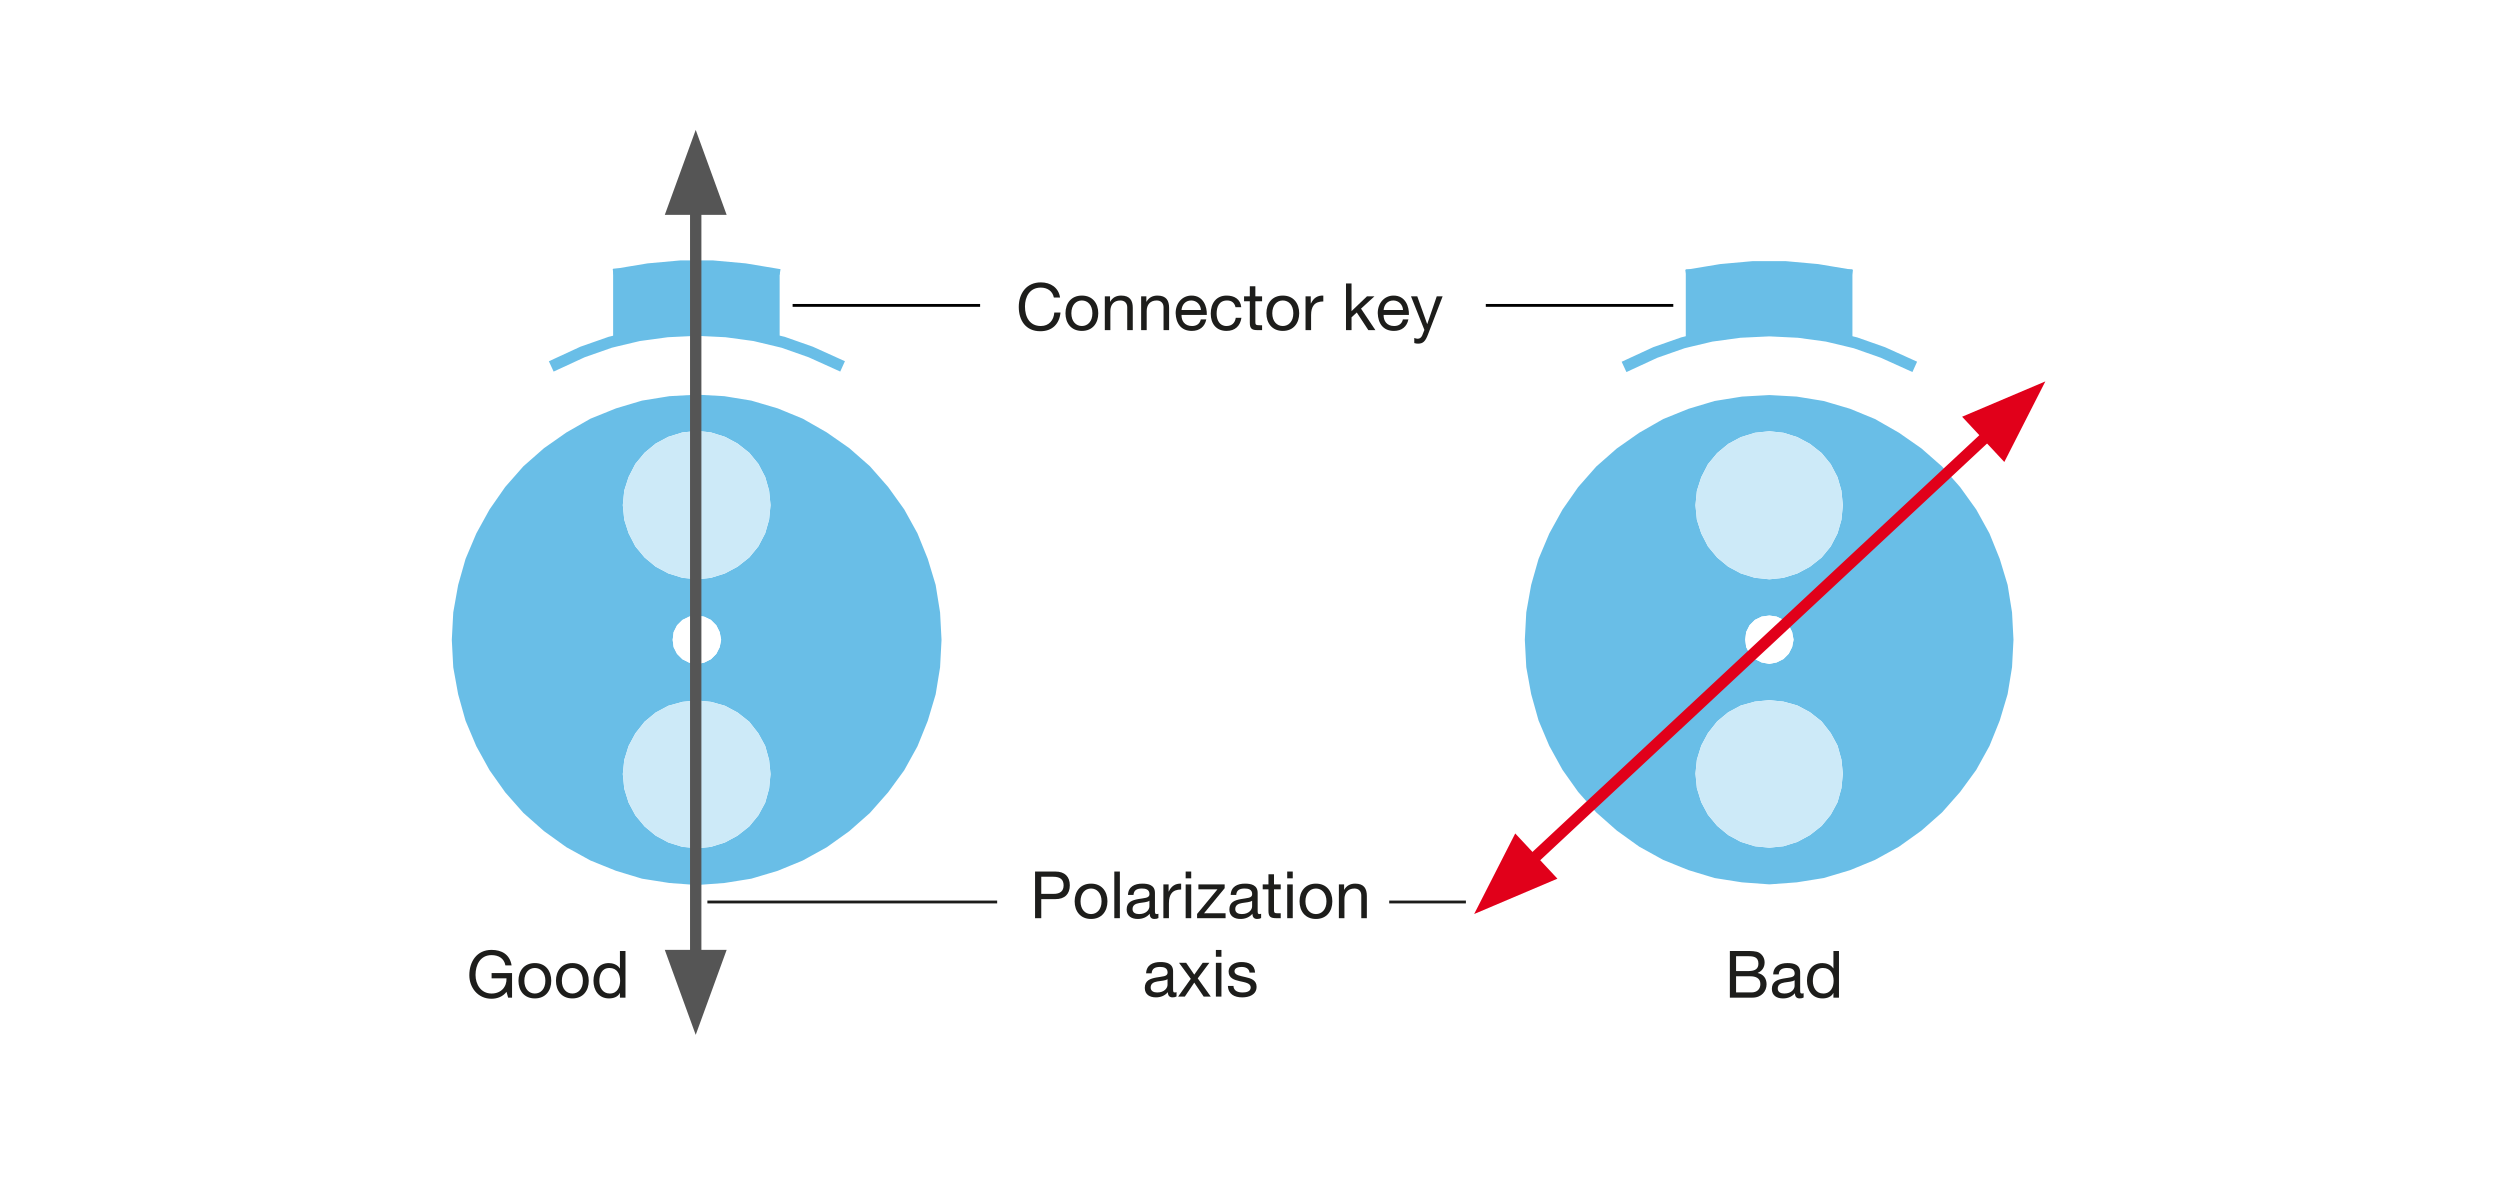<?xml version="1.0" encoding="utf-8"?>
<!-- Generator: Adobe Illustrator 16.0.0, SVG Export Plug-In . SVG Version: 6.00 Build 0)  -->
<!DOCTYPE svg PUBLIC "-//W3C//DTD SVG 1.1//EN" "http://www.w3.org/Graphics/SVG/1.1/DTD/svg11.dtd">
<svg version="1.1" xmlns="http://www.w3.org/2000/svg" xmlns:xlink="http://www.w3.org/1999/xlink" x="0px" y="0px" width="880px"
	 height="420px" viewBox="0 0 880 420" enable-background="new 0 0 880 420" xml:space="preserve">
<g id="Ebene_3">
	<rect fill="#FFFFFF" width="880" height="420"/>
	<g id="XMLID_2_">
		<g>
			<path fill="#69BEE7" d="M329.914,215.69l0.501,9.53l-0.501,9.563l-1.538,9.397l-2.742,9.195l-3.578,8.862l-4.615,8.359
				l-5.618,7.691l-6.32,7.156l-7.156,6.32l-7.858,5.618l-8.36,4.614l-8.694,3.578l-9.196,2.742l-9.397,1.505l-9.53,0.702
				l-9.564-0.702l-9.53-1.505l-9.063-2.742l-8.861-3.578l-8.36-4.614l-7.825-5.618l-7.156-6.32l-6.32-7.156l-5.451-7.691
				l-4.615-8.359l-3.745-8.862l-2.575-9.195l-1.705-9.397l-0.502-9.563l0.502-9.53l1.705-9.564l2.575-9.063l3.745-8.861l4.615-8.36
				l5.451-7.825l6.32-7.189l7.156-6.287l7.825-5.484l8.36-4.782l8.861-3.578l9.063-2.708l9.53-1.538l9.564-0.535l9.53,0.535
				l9.397,1.538l9.196,2.708l8.694,3.578l8.36,4.782l7.858,5.484l7.156,6.287l6.32,7.189l5.618,7.825l4.615,8.36l3.578,8.861
				l2.742,9.063L329.914,215.69z M271.227,177.803l-0.501-5.116l-1.371-4.782l-2.408-4.615l-3.21-3.913l-4.113-3.244l-4.448-2.374
				l-4.916-1.538l-4.949-0.535l-5.116,0.535l-4.949,1.538l-4.448,2.374l-3.912,3.244l-3.244,3.913l-2.375,4.615l-1.538,4.782
				l-0.501,5.116l0.501,5.116l1.538,4.782l2.375,4.615l3.244,3.912l3.912,3.244l4.448,2.375l4.949,1.538l5.116,0.535l4.949-0.535
				l4.916-1.538l4.448-2.375l4.113-3.244l3.21-3.912l2.408-4.615l1.371-4.782L271.227,177.803z M271.227,272.472l-0.501-4.949
				l-1.371-4.949l-2.408-4.414l-3.21-4.113l-4.113-3.243l-4.448-2.375l-4.916-1.37l-4.949-0.502l-5.116,0.502l-4.949,1.37
				l-4.448,2.375l-3.912,3.243l-3.244,4.113l-2.375,4.414l-1.538,4.949l-0.501,4.949l0.501,5.116l1.538,4.949l2.375,4.447
				l3.244,3.913l3.912,3.243l4.448,2.408l4.949,1.538l5.116,0.501l4.949-0.501l4.916-1.538l4.448-2.408l4.113-3.243l3.21-3.913
				l2.408-4.447l1.371-4.949L271.227,272.472z M253.838,225.221l-0.501-2.709l-1.204-2.407l-1.873-1.873l-2.408-1.17l-2.542-0.368
				l-2.742,0.368l-2.374,1.17l-1.873,1.873l-1.204,2.407l-0.334,2.709l0.334,2.575l1.204,2.374l1.873,1.873l2.374,1.203l2.742,0.502
				l2.542-0.502l2.408-1.203l1.873-1.873l1.204-2.374L253.838,225.221z"/>
			<polygon fill="#69BEE7" points="273.601,119.951 273.601,119.985 265.609,118.079 255.543,116.708 245.311,116.206 
				234.911,116.708 224.845,118.079 216.82,119.985 216.82,119.951 216.82,95.573 228.089,93.701 239.525,92.664 250.929,92.664 
				262.365,93.701 273.601,95.573 			"/>
			<polygon fill="#CDEAF8" points="270.725,172.687 271.227,177.803 270.725,182.919 269.354,187.701 266.946,192.316 
				263.736,196.228 259.623,199.472 255.175,201.846 250.26,203.384 245.311,203.919 240.194,203.384 235.245,201.846 
				230.797,199.472 226.885,196.228 223.642,192.316 221.267,187.701 219.729,182.919 219.228,177.803 219.729,172.687 
				221.267,167.904 223.642,163.29 226.885,159.377 230.797,156.133 235.245,153.759 240.194,152.221 245.311,151.686 
				250.26,152.221 255.175,153.759 259.623,156.133 263.736,159.377 266.946,163.29 269.354,167.904 			"/>
			<polygon fill="#CDEAF8" points="270.725,267.522 271.227,272.472 270.725,277.588 269.354,282.537 266.946,286.984 
				263.736,290.897 259.623,294.141 255.175,296.549 250.26,298.087 245.311,298.588 240.194,298.087 235.245,296.549 
				230.797,294.141 226.885,290.897 223.642,286.984 221.267,282.537 219.729,277.588 219.228,272.472 219.729,267.522 
				221.267,262.573 223.642,258.159 226.885,254.046 230.797,250.803 235.245,248.428 240.194,247.058 245.311,246.556 
				250.26,247.058 255.175,248.428 259.623,250.803 263.736,254.046 266.946,258.159 269.354,262.573 			"/>
			<polygon fill="#FFFFFF" points="253.336,222.512 253.838,225.221 253.336,227.796 252.132,230.17 250.26,232.043 
				247.852,233.246 245.311,233.748 242.568,233.246 240.194,232.043 238.322,230.17 237.118,227.796 236.783,225.221 
				237.118,222.512 238.322,220.104 240.194,218.231 242.568,217.062 245.311,216.693 247.852,217.062 250.26,218.231 
				252.132,220.104 			"/>
		</g>
		<g>
			<polygon fill="none" stroke="#69BEE7" stroke-width="2" stroke-linecap="square" stroke-miterlimit="10" points="
				330.416,225.221 329.914,215.69 328.376,206.126 325.634,197.064 322.056,188.203 317.441,179.843 311.823,172.018 
				305.503,164.828 298.347,158.541 290.488,153.057 282.128,148.275 273.434,144.697 264.238,141.988 254.841,140.45 
				245.311,139.915 235.747,140.45 226.216,141.988 217.154,144.697 208.292,148.275 199.932,153.057 192.107,158.541 
				184.951,164.828 178.631,172.018 173.18,179.843 168.565,188.203 164.82,197.064 162.245,206.126 160.54,215.69 160.038,225.221 
				160.54,234.784 162.245,244.182 164.82,253.377 168.565,262.239 173.18,270.599 178.631,278.29 184.951,285.446 192.107,291.767 
				199.932,297.385 208.292,301.999 217.154,305.577 226.216,308.319 235.747,309.824 245.311,310.526 254.841,309.824 
				264.238,308.319 273.434,305.577 282.128,301.999 290.488,297.385 298.347,291.767 305.503,285.446 311.823,278.29 
				317.441,270.599 322.056,262.239 325.634,253.377 328.376,244.182 329.914,234.784 			"/>
			<polyline fill="none" stroke="#69BEE7" stroke-width="4" stroke-linecap="square" stroke-miterlimit="10" points="
				294.769,128.144 285.372,123.897 275.674,120.486 273.601,119.985 265.609,118.079 255.543,116.708 245.311,116.206 
				234.911,116.708 224.845,118.079 216.82,119.985 214.78,120.486 205.049,123.897 195.853,128.144 			"/>
			
				<line fill="none" stroke="#69BEE7" stroke-width="1.667" stroke-linecap="square" stroke-miterlimit="10" x1="273.601" y1="95.573" x2="273.601" y2="119.951"/>
			
				<line fill="none" stroke="#69BEE7" stroke-width="2" stroke-linecap="square" stroke-miterlimit="10" x1="216.82" y1="95.573" x2="216.82" y2="119.951"/>
			<polyline fill="none" stroke="#69BEE7" stroke-width="2" stroke-linecap="square" stroke-miterlimit="10" points="
				273.601,95.573 262.365,93.701 250.929,92.664 239.525,92.664 228.089,93.701 216.82,95.573 			"/>
		</g>
	</g>
	<g>
		<g id="XMLID_1_">
			<g>
				<path fill="#69BEE7" d="M707.243,215.667l0.501,9.51l-0.501,9.542l-1.534,9.376l-2.736,9.177l-3.57,8.842l-4.604,8.342
					l-5.605,7.674l-6.307,7.141l-7.141,6.307l-7.841,5.605l-8.342,4.604l-8.676,3.57l-9.176,2.736l-9.376,1.501l-9.509,0.701
					l-9.543-0.701l-9.51-1.501l-9.042-2.736l-8.843-3.57l-8.342-4.604l-7.808-5.605l-7.141-6.307l-6.306-7.141l-5.439-7.674
					l-4.604-8.342l-3.736-8.842l-2.569-9.177l-1.702-9.376l-0.5-9.542l0.5-9.51l1.702-9.543l2.569-9.042l3.736-8.842l4.604-8.341
					l5.439-7.808l6.306-7.174l7.141-6.273l7.808-5.472l8.342-4.771l8.843-3.57l9.042-2.703l9.51-1.535l9.543-0.534l9.509,0.534
					l9.376,1.535l9.176,2.703l8.676,3.57l8.342,4.771l7.841,5.472l7.141,6.273l6.307,7.174l5.605,7.808l4.604,8.341l3.57,8.842
					l2.736,9.042L707.243,215.667z M648.685,177.862l-0.5-5.105l-1.368-4.771l-2.402-4.604l-3.203-3.904l-4.104-3.237l-4.438-2.369
					l-4.905-1.535l-4.938-0.534l-5.105,0.534l-4.938,1.535l-4.438,2.369l-3.904,3.237l-3.236,3.904l-2.369,4.604l-1.534,4.771
					l-0.501,5.105l0.501,5.105l1.534,4.771l2.369,4.604l3.236,3.904l3.904,3.236l4.438,2.369l4.938,1.535l5.105,0.534l4.938-0.534
					l4.905-1.535l4.438-2.369l4.104-3.236l3.203-3.904l2.402-4.604l1.368-4.771L648.685,177.862z M648.685,272.323l-0.5-4.938
					l-1.368-4.938l-2.402-4.405l-3.203-4.104l-4.104-3.236l-4.438-2.369l-4.905-1.368l-4.938-0.501l-5.105,0.501l-4.938,1.368
					l-4.438,2.369l-3.904,3.236l-3.236,4.104l-2.369,4.405l-1.534,4.938l-0.501,4.938l0.501,5.105l1.534,4.938l2.369,4.438
					l3.236,3.903l3.904,3.237l4.438,2.402l4.938,1.534l5.105,0.501l4.938-0.501l4.905-1.534l4.438-2.402l4.104-3.237l3.203-3.903
					l2.402-4.438l1.368-4.938L648.685,272.323z M631.334,225.177l-0.5-2.703l-1.201-2.402l-1.869-1.868l-2.402-1.168l-2.535-0.367
					l-2.736,0.367l-2.369,1.168l-1.868,1.868l-1.201,2.402l-0.334,2.703l0.334,2.568l1.201,2.369l1.868,1.869l2.369,1.201l2.736,0.5
					l2.535-0.5l2.402-1.201l1.869-1.869l1.201-2.369L631.334,225.177z"/>
				<polygon fill="#69BEE7" points="651.054,120.138 651.054,120.171 643.079,118.27 633.036,116.901 622.826,116.401 
					612.449,116.901 602.405,118.27 594.397,120.171 594.397,120.138 594.397,95.814 605.642,93.945 617.054,92.911 628.432,92.911 
					639.843,93.945 651.054,95.814 				"/>
				<polygon fill="#CDEAF8" points="648.185,172.757 648.685,177.862 648.185,182.967 646.816,187.739 644.414,192.343 
					641.211,196.248 637.106,199.484 632.669,201.853 627.764,203.388 622.826,203.922 617.721,203.388 612.782,201.853 
					608.345,199.484 604.44,196.248 601.204,192.343 598.835,187.739 597.301,182.967 596.8,177.862 597.301,172.757 
					598.835,167.986 601.204,163.381 604.44,159.478 608.345,156.241 612.782,153.872 617.721,152.337 622.826,151.803 
					627.764,152.337 632.669,153.872 637.106,156.241 641.211,159.478 644.414,163.381 646.816,167.986 				"/>
				<polygon fill="#CDEAF8" points="648.185,267.385 648.685,272.323 648.185,277.429 646.816,282.367 644.414,286.805 
					641.211,290.708 637.106,293.945 632.669,296.348 627.764,297.882 622.826,298.383 617.721,297.882 612.782,296.348 
					608.345,293.945 604.44,290.708 601.204,286.805 598.835,282.367 597.301,277.429 596.8,272.323 597.301,267.385 
					598.835,262.447 601.204,258.042 604.44,253.938 608.345,250.702 612.782,248.333 617.721,246.965 622.826,246.464 
					627.764,246.965 632.669,248.333 637.106,250.702 641.211,253.938 644.414,258.042 646.816,262.447 				"/>
				<polygon fill="#FFFFFF" points="630.834,222.474 631.334,225.177 630.834,227.745 629.633,230.114 627.764,231.983 
					625.361,233.185 622.826,233.685 620.09,233.185 617.721,231.983 615.853,230.114 614.651,227.745 614.317,225.177 
					614.651,222.474 615.853,220.071 617.721,218.203 620.09,217.035 622.826,216.668 625.361,217.035 627.764,218.203 
					629.633,220.071 				"/>
			</g>
			<g>
				<polygon fill="none" stroke="#69BEE7" stroke-width="2" stroke-linecap="square" stroke-miterlimit="10" points="
					707.744,225.177 707.243,215.667 705.709,206.124 702.973,197.082 699.402,188.239 694.798,179.898 689.192,172.09 
					682.886,164.916 675.745,158.643 667.904,153.171 659.563,148.399 650.887,144.83 641.711,142.126 632.335,140.592 
					622.826,140.058 613.283,140.592 603.773,142.126 594.731,144.83 585.889,148.399 577.547,153.171 569.739,158.643 
					562.599,164.916 556.293,172.09 550.854,179.898 546.249,188.239 542.513,197.082 539.943,206.124 538.241,215.667 
					537.741,225.177 538.241,234.719 539.943,244.095 542.513,253.271 546.249,262.113 550.854,270.455 556.293,278.129 
					562.599,285.27 569.739,291.576 577.547,297.182 585.889,301.786 594.731,305.356 603.773,308.093 613.283,309.594 
					622.826,310.295 632.335,309.594 641.711,308.093 650.887,305.356 659.563,301.786 667.904,297.182 675.745,291.576 
					682.886,285.27 689.192,278.129 694.798,270.455 699.402,262.113 702.973,253.271 705.709,244.095 707.243,234.719 				"/>
				<polyline fill="none" stroke="#69BEE7" stroke-width="4" stroke-linecap="square" stroke-miterlimit="10" points="
					672.175,128.313 662.799,124.075 653.123,120.672 651.054,120.171 643.079,118.27 633.036,116.901 622.826,116.401 
					612.449,116.901 602.405,118.27 594.397,120.171 592.362,120.672 582.652,124.075 573.477,128.313 				"/>
				
					<line fill="none" stroke="#69BEE7" stroke-width="2" stroke-linecap="square" stroke-miterlimit="10" x1="651.054" y1="95.814" x2="651.054" y2="120.138"/>
				
					<line fill="none" stroke="#69BEE7" stroke-width="2" stroke-linecap="square" stroke-miterlimit="10" x1="594.397" y1="95.814" x2="594.397" y2="120.138"/>
				<polyline fill="none" stroke="#69BEE7" stroke-width="2" stroke-linecap="square" stroke-miterlimit="10" points="
					651.054,95.814 639.843,93.945 628.432,92.911 617.054,92.911 605.642,93.945 594.397,95.814 				"/>
			</g>
		</g>
	</g>
	<path fill="none" stroke="#E1001A" stroke-width="7.049" d="M245.076,79.693"/>
	<path fill="none" stroke="#E1001A" stroke-width="7.049" d="M245.076,332.324"/>
	<g>
		<line fill="none" stroke="#E1001A" stroke-width="4" x1="535.232" y1="306.52" x2="704.854" y2="148.338"/>
		<polygon fill="#E1001A" points="533.364,293.376 518.9,321.738 548.213,309.292 		"/>
		<polygon fill="#E1001A" points="719.962,134.253 690.66,146.691 705.521,162.619 		"/>
	</g>
	<line fill="#69BEE7" stroke="#555555" stroke-width="4" x1="244.891" y1="341.47" x2="244.891" y2="70.057"/>
	<polygon fill="#555555" points="234.006,334.357 244.891,364.275 255.782,334.357 	"/>
	<polygon fill="#555555" points="244.891,45.725 234.006,75.639 255.782,75.639 	"/>
</g>
<g id="Ebene_2">
	<g>
		<path fill="#1D1D1B" d="M178.287,349.124c-1.265,1.725-3.334,2.438-5.266,2.438c-4.898,0-7.818-4.002-7.818-8.279
			c0-4.783,2.622-8.922,7.818-8.922c3.587,0,6.438,1.609,7.06,5.45h-2.185c-0.437-2.483-2.438-3.61-4.875-3.61
			c-3.978,0-5.634,3.449-5.634,6.967c0,3.427,1.978,6.555,5.634,6.555c3.38,0,5.404-2.369,5.266-5.358h-5.243v-1.839h7.197v8.646
			h-1.379L178.287,349.124z"/>
		<path fill="#1D1D1B" d="M188.27,339.005c3.771,0,5.771,2.737,5.771,6.232c0,3.473-2,6.209-5.771,6.209s-5.772-2.736-5.772-6.209
			C182.498,341.742,184.499,339.005,188.27,339.005z M188.27,349.722c2.046,0,3.702-1.609,3.702-4.484
			c0-2.897-1.656-4.508-3.702-4.508s-3.702,1.61-3.702,4.508C184.568,348.112,186.224,349.722,188.27,349.722z"/>
		<path fill="#1D1D1B" d="M201.472,339.005c3.771,0,5.771,2.737,5.771,6.232c0,3.473-2,6.209-5.771,6.209s-5.772-2.736-5.772-6.209
			C195.7,341.742,197.701,339.005,201.472,339.005z M201.472,349.722c2.046,0,3.702-1.609,3.702-4.484
			c0-2.897-1.656-4.508-3.702-4.508s-3.702,1.61-3.702,4.508C197.77,348.112,199.426,349.722,201.472,349.722z"/>
		<path fill="#1D1D1B" d="M220.169,351.17h-1.955v-1.61h-0.046c-0.644,1.312-2.162,1.887-3.794,1.887
			c-3.656,0-5.473-2.898-5.473-6.255c0-3.357,1.794-6.187,5.427-6.187c1.218,0,2.966,0.461,3.84,1.863h0.046v-6.117h1.955V351.17z
			 M214.651,349.722c2.622,0,3.633-2.254,3.633-4.484c0-2.346-1.058-4.508-3.749-4.508c-2.667,0-3.564,2.277-3.564,4.6
			C210.972,347.56,212.121,349.722,214.651,349.722z"/>
	</g>
	<g>
		<path fill="#1D1D1B" d="M364.34,306.783h7.198c3.265,0,5.036,1.816,5.036,4.852s-1.771,4.875-5.036,4.852h-5.013v6.715h-2.185
			V306.783z M366.524,314.647h4.277c2.46,0.022,3.587-1.059,3.587-3.013c0-1.955-1.126-3.013-3.587-3.013h-4.277V314.647z"/>
		<path fill="#1D1D1B" d="M384.05,311.037c3.771,0,5.771,2.736,5.771,6.231c0,3.472-2,6.209-5.771,6.209s-5.772-2.737-5.772-6.209
			C378.278,313.773,380.279,311.037,384.05,311.037z M384.05,321.753c2.046,0,3.702-1.61,3.702-4.484
			c0-2.897-1.656-4.507-3.702-4.507s-3.702,1.609-3.702,4.507C380.348,320.143,382.003,321.753,384.05,321.753z"/>
		<path fill="#1D1D1B" d="M392.238,306.783h1.955v16.418h-1.955V306.783z"/>
		<path fill="#1D1D1B" d="M407.761,323.155c-0.345,0.207-0.782,0.322-1.403,0.322c-1.012,0-1.656-0.553-1.656-1.84
			c-1.081,1.265-2.529,1.84-4.185,1.84c-2.161,0-3.932-0.966-3.932-3.335c0-2.69,2.001-3.265,4.024-3.656
			c2.162-0.414,4.001-0.275,4.001-1.747c0-1.702-1.403-1.978-2.645-1.978c-1.655,0-2.874,0.506-2.966,2.253h-1.955
			c0.115-2.943,2.392-3.978,5.036-3.978c2.139,0,4.461,0.482,4.461,3.265v6.117c0,0.92,0,1.334,0.621,1.334
			c0.161,0,0.345-0.023,0.598-0.115V323.155z M404.588,317.062c-0.759,0.552-2.23,0.575-3.541,0.805
			c-1.288,0.23-2.392,0.69-2.392,2.139c0,1.288,1.104,1.748,2.299,1.748c2.576,0,3.633-1.61,3.633-2.69V317.062z"/>
		<path fill="#1D1D1B" d="M409.511,311.313h1.839v2.507h0.046c0.943-1.909,2.254-2.852,4.369-2.782v2.069
			c-3.15,0-4.3,1.794-4.3,4.806v5.289h-1.955V311.313z"/>
		<path fill="#1D1D1B" d="M419.308,309.174h-1.955v-2.391h1.955V309.174z M417.354,311.313h1.955v11.889h-1.955V311.313z"/>
		<path fill="#1D1D1B" d="M421.379,321.706l7.174-8.669h-6.714v-1.725h9.244v1.334l-7.267,8.83h7.588v1.725h-10.026V321.706z"/>
		<path fill="#1D1D1B" d="M443.916,323.155c-0.345,0.207-0.781,0.322-1.402,0.322c-1.012,0-1.656-0.553-1.656-1.84
			c-1.081,1.265-2.529,1.84-4.185,1.84c-2.161,0-3.932-0.966-3.932-3.335c0-2.69,2.001-3.265,4.024-3.656
			c2.162-0.414,4.001-0.275,4.001-1.747c0-1.702-1.403-1.978-2.645-1.978c-1.655,0-2.874,0.506-2.966,2.253H433.2
			c0.115-2.943,2.392-3.978,5.036-3.978c2.138,0,4.461,0.482,4.461,3.265v6.117c0,0.92,0,1.334,0.621,1.334
			c0.16,0,0.345-0.023,0.598-0.115V323.155z M440.743,317.062c-0.759,0.552-2.23,0.575-3.541,0.805
			c-1.288,0.23-2.392,0.69-2.392,2.139c0,1.288,1.104,1.748,2.299,1.748c2.576,0,3.633-1.61,3.633-2.69V317.062z"/>
		<path fill="#1D1D1B" d="M448.449,311.313h2.368v1.725h-2.368v7.382c0,0.896,0.252,1.058,1.471,1.058h0.897v1.725h-1.495
			c-2.023,0-2.828-0.414-2.828-2.599v-7.565h-2.023v-1.725h2.023v-3.564h1.955V311.313z"/>
		<path fill="#1D1D1B" d="M455.049,309.174h-1.954v-2.391h1.954V309.174z M453.095,311.313h1.954v11.889h-1.954V311.313z"/>
		<path fill="#1D1D1B" d="M463.213,311.037c3.771,0,5.771,2.736,5.771,6.231c0,3.472-2,6.209-5.771,6.209
			c-3.771,0-5.771-2.737-5.771-6.209C457.441,313.773,459.442,311.037,463.213,311.037z M463.213,321.753
			c2.047,0,3.703-1.61,3.703-4.484c0-2.897-1.656-4.507-3.703-4.507c-2.046,0-3.701,1.609-3.701,4.507
			C459.512,320.143,461.167,321.753,463.213,321.753z"/>
		<path fill="#1D1D1B" d="M471.287,311.313h1.84v1.886h0.046c0.827-1.472,2.161-2.161,3.862-2.161c3.128,0,4.094,1.793,4.094,4.346
			v7.818h-1.955v-8.048c0-1.449-0.92-2.392-2.414-2.392c-2.368,0-3.518,1.586-3.518,3.725v6.715h-1.955V311.313z"/>
		<path fill="#1D1D1B" d="M414.144,350.755c-0.345,0.207-0.782,0.322-1.403,0.322c-1.012,0-1.656-0.553-1.656-1.84
			c-1.081,1.265-2.529,1.84-4.185,1.84c-2.161,0-3.932-0.966-3.932-3.335c0-2.69,2.001-3.265,4.024-3.656
			c2.162-0.414,4.001-0.275,4.001-1.747c0-1.702-1.403-1.978-2.645-1.978c-1.655,0-2.874,0.506-2.966,2.253h-1.955
			c0.115-2.943,2.392-3.978,5.036-3.978c2.138,0,4.461,0.482,4.461,3.265v6.117c0,0.92,0,1.334,0.621,1.334
			c0.161,0,0.345-0.023,0.598-0.115V350.755z M410.97,344.661c-0.759,0.552-2.23,0.575-3.541,0.805
			c-1.288,0.23-2.392,0.69-2.392,2.139c0,1.288,1.104,1.748,2.299,1.748c2.576,0,3.633-1.61,3.633-2.69V344.661z"/>
		<path fill="#1D1D1B" d="M419.159,344.546l-4.139-5.634h2.506l2.852,4.162l2.966-4.162h2.346l-4.093,5.473l4.599,6.416h-2.506
			l-3.312-4.921l-3.312,4.921h-2.368L419.159,344.546z"/>
		<path fill="#1D1D1B" d="M429.946,336.773h-1.955v-2.391h1.955V336.773z M427.991,338.912h1.955v11.889h-1.955V338.912z"/>
		<path fill="#1D1D1B" d="M434.178,347.053c0.069,1.747,1.586,2.3,3.196,2.3c1.219,0,2.875-0.276,2.875-1.771
			c0-1.518-1.932-1.771-3.886-2.207c-1.932-0.437-3.886-1.081-3.886-3.357c0-2.392,2.369-3.38,4.438-3.38
			c2.622,0,4.714,0.827,4.875,3.725h-1.955c-0.138-1.518-1.472-2-2.759-2c-1.173,0-2.53,0.321-2.53,1.518
			c0,1.402,2.07,1.633,3.886,2.069c1.955,0.437,3.887,1.081,3.887,3.38c0,2.829-2.645,3.749-5.06,3.749
			c-2.667,0-4.921-1.081-5.036-4.024H434.178z"/>
	</g>
	<g>
		<path fill="#1D1D1B" d="M370.954,104.731c-0.46-2.322-2.322-3.495-4.599-3.495c-3.909,0-5.565,3.219-5.565,6.646
			c0,3.748,1.656,6.875,5.588,6.875c2.874,0,4.53-2.023,4.737-4.737h2.185c-0.414,4.093-2.966,6.577-7.105,6.577
			c-5.105,0-7.588-3.771-7.588-8.554c0-4.76,2.713-8.646,7.772-8.646c3.426,0,6.254,1.84,6.76,5.335H370.954z"/>
		<path fill="#1D1D1B" d="M380.822,104.042c3.771,0,5.771,2.737,5.771,6.232c0,3.472-2,6.208-5.771,6.208s-5.772-2.736-5.772-6.208
			C375.05,106.778,377.051,104.042,380.822,104.042z M380.822,114.757c2.046,0,3.702-1.609,3.702-4.484
			c0-2.897-1.656-4.507-3.702-4.507s-3.702,1.61-3.702,4.507C377.12,113.148,378.776,114.757,380.822,114.757z"/>
		<path fill="#1D1D1B" d="M388.896,104.318h1.84v1.885h0.046c0.828-1.472,2.161-2.162,3.863-2.162c3.127,0,4.093,1.794,4.093,4.346
			v7.818h-1.955v-8.048c0-1.449-0.92-2.392-2.415-2.392c-2.368,0-3.518,1.587-3.518,3.726v6.714h-1.955V104.318z"/>
		<path fill="#1D1D1B" d="M401.684,104.318h1.839v1.885h0.046c0.828-1.472,2.162-2.162,3.863-2.162c3.127,0,4.093,1.794,4.093,4.346
			v7.818h-1.955v-8.048c0-1.449-0.92-2.392-2.415-2.392c-2.368,0-3.518,1.587-3.518,3.726v6.714h-1.955V104.318z"/>
		<path fill="#1D1D1B" d="M424.613,112.435c-0.529,2.621-2.415,4.047-5.082,4.047c-3.794,0-5.588-2.622-5.703-6.254
			c0-3.564,2.346-6.186,5.588-6.186c4.208,0,5.496,3.932,5.381,6.807h-8.899c-0.069,2.07,1.104,3.909,3.702,3.909
			c1.609,0,2.736-0.782,3.081-2.322H424.613z M422.728,109.124c-0.092-1.862-1.495-3.357-3.426-3.357
			c-2.047,0-3.266,1.541-3.403,3.357H422.728z"/>
		<path fill="#1D1D1B" d="M434.894,108.135c-0.299-1.495-1.334-2.369-2.943-2.369c-2.829,0-3.702,2.231-3.702,4.645
			c0,2.185,0.989,4.346,3.472,4.346c1.886,0,3.012-1.104,3.265-2.897h2c-0.437,2.897-2.253,4.622-5.243,4.622
			c-3.633,0-5.565-2.529-5.565-6.071c0-3.564,1.84-6.37,5.611-6.37c2.69,0,4.852,1.265,5.128,4.093H434.894z"/>
		<path fill="#1D1D1B" d="M441.887,104.318h2.369v1.725h-2.369v7.381c0,0.896,0.254,1.058,1.473,1.058h0.896v1.725h-1.494
			c-2.024,0-2.829-0.414-2.829-2.599v-7.565h-2.023v-1.725h2.023v-3.564h1.954V104.318z"/>
		<path fill="#1D1D1B" d="M451.547,104.042c3.771,0,5.771,2.737,5.771,6.232c0,3.472-2.001,6.208-5.771,6.208
			c-3.771,0-5.772-2.736-5.772-6.208C445.774,106.778,447.775,104.042,451.547,104.042z M451.547,114.757
			c2.046,0,3.702-1.609,3.702-4.484c0-2.897-1.656-4.507-3.702-4.507c-2.047,0-3.703,1.61-3.703,4.507
			C447.844,113.148,449.5,114.757,451.547,114.757z"/>
		<path fill="#1D1D1B" d="M459.551,104.318h1.84v2.506h0.046c0.943-1.909,2.254-2.852,4.369-2.783v2.07c-3.15,0-4.3,1.793-4.3,4.806
			v5.289h-1.955V104.318z"/>
		<path fill="#1D1D1B" d="M473.788,99.788h1.954v9.727l5.427-5.197h2.622l-4.714,4.323l5.059,7.565h-2.483l-4.07-6.208l-1.84,1.702
			v4.507h-1.954V99.788z"/>
		<path fill="#1D1D1B" d="M495.751,112.435c-0.528,2.621-2.414,4.047-5.082,4.047c-3.794,0-5.588-2.622-5.702-6.254
			c0-3.564,2.345-6.186,5.588-6.186c4.208,0,5.495,3.932,5.381,6.807h-8.899c-0.069,2.07,1.104,3.909,3.702,3.909
			c1.609,0,2.736-0.782,3.081-2.322H495.751z M493.865,109.124c-0.092-1.862-1.494-3.357-3.426-3.357
			c-2.047,0-3.266,1.541-3.403,3.357H493.865z"/>
		<path fill="#1D1D1B" d="M502.629,117.792c-0.896,2.323-1.701,3.173-3.449,3.173c-0.46,0-0.92-0.046-1.356-0.207v-1.794
			c0.367,0.115,0.759,0.276,1.149,0.276c0.805,0,1.242-0.391,1.609-1.081l0.805-2.023l-4.714-11.819h2.208l3.472,9.727h0.047
			l3.334-9.727h2.069L502.629,117.792z"/>
	</g>
	<g>
		<path fill="#1D1D1B" d="M608.912,334.751h5.955c1.449,0,3.357,0,4.346,0.599c1.08,0.644,1.932,1.816,1.932,3.426
			c0,1.748-0.92,3.059-2.438,3.679v0.047c2.023,0.414,3.127,1.932,3.127,3.955c0,2.414-1.725,4.714-4.99,4.714h-7.932V334.751z
			 M611.096,341.812h4.369c2.484,0,3.496-0.897,3.496-2.622c0-2.276-1.611-2.599-3.496-2.599h-4.369V341.812z M611.096,349.33h5.473
			c1.887,0,3.082-1.149,3.082-2.943c0-2.138-1.725-2.736-3.564-2.736h-4.99V349.33z"/>
		<path fill="#1D1D1B" d="M634.875,351.124c-0.344,0.207-0.781,0.322-1.402,0.322c-1.012,0-1.654-0.553-1.654-1.84
			c-1.082,1.265-2.529,1.84-4.186,1.84c-2.162,0-3.932-0.967-3.932-3.334c0-2.691,2-3.266,4.023-3.656
			c2.162-0.414,4.002-0.276,4.002-1.748c0-1.701-1.404-1.979-2.645-1.979c-1.656,0-2.875,0.507-2.967,2.254h-1.955
			c0.115-2.943,2.393-3.979,5.035-3.979c2.139,0,4.461,0.483,4.461,3.266v6.117c0,0.92,0,1.334,0.621,1.334
			c0.162,0,0.346-0.023,0.598-0.115V351.124z M631.703,345.03c-0.76,0.552-2.23,0.574-3.541,0.805
			c-1.289,0.23-2.393,0.689-2.393,2.139c0,1.287,1.104,1.748,2.301,1.748c2.574,0,3.633-1.609,3.633-2.691V345.03z"/>
		<path fill="#1D1D1B" d="M647.318,351.17h-1.955v-1.61h-0.045c-0.645,1.312-2.162,1.887-3.795,1.887
			c-3.656,0-5.473-2.898-5.473-6.255c0-3.357,1.793-6.187,5.428-6.187c1.219,0,2.965,0.461,3.84,1.863h0.045v-6.117h1.955V351.17z
			 M641.799,349.722c2.623,0,3.635-2.254,3.635-4.484c0-2.346-1.059-4.508-3.748-4.508c-2.668,0-3.564,2.277-3.564,4.6
			C638.121,347.56,639.27,349.722,641.799,349.722z"/>
	</g>
	<line fill="none" stroke="#000000" stroke-miterlimit="10" x1="279" y1="107.5" x2="345" y2="107.5"/>
	<line fill="none" stroke="#000000" stroke-miterlimit="10" x1="523" y1="107.5" x2="589" y2="107.5"/>
	<line fill="none" stroke="#1D1D1B" x1="249" y1="317.5" x2="351" y2="317.5"/>
	<line fill="none" stroke="#1D1D1B" x1="516" y1="317.5" x2="489" y2="317.5"/>
</g>
</svg>
